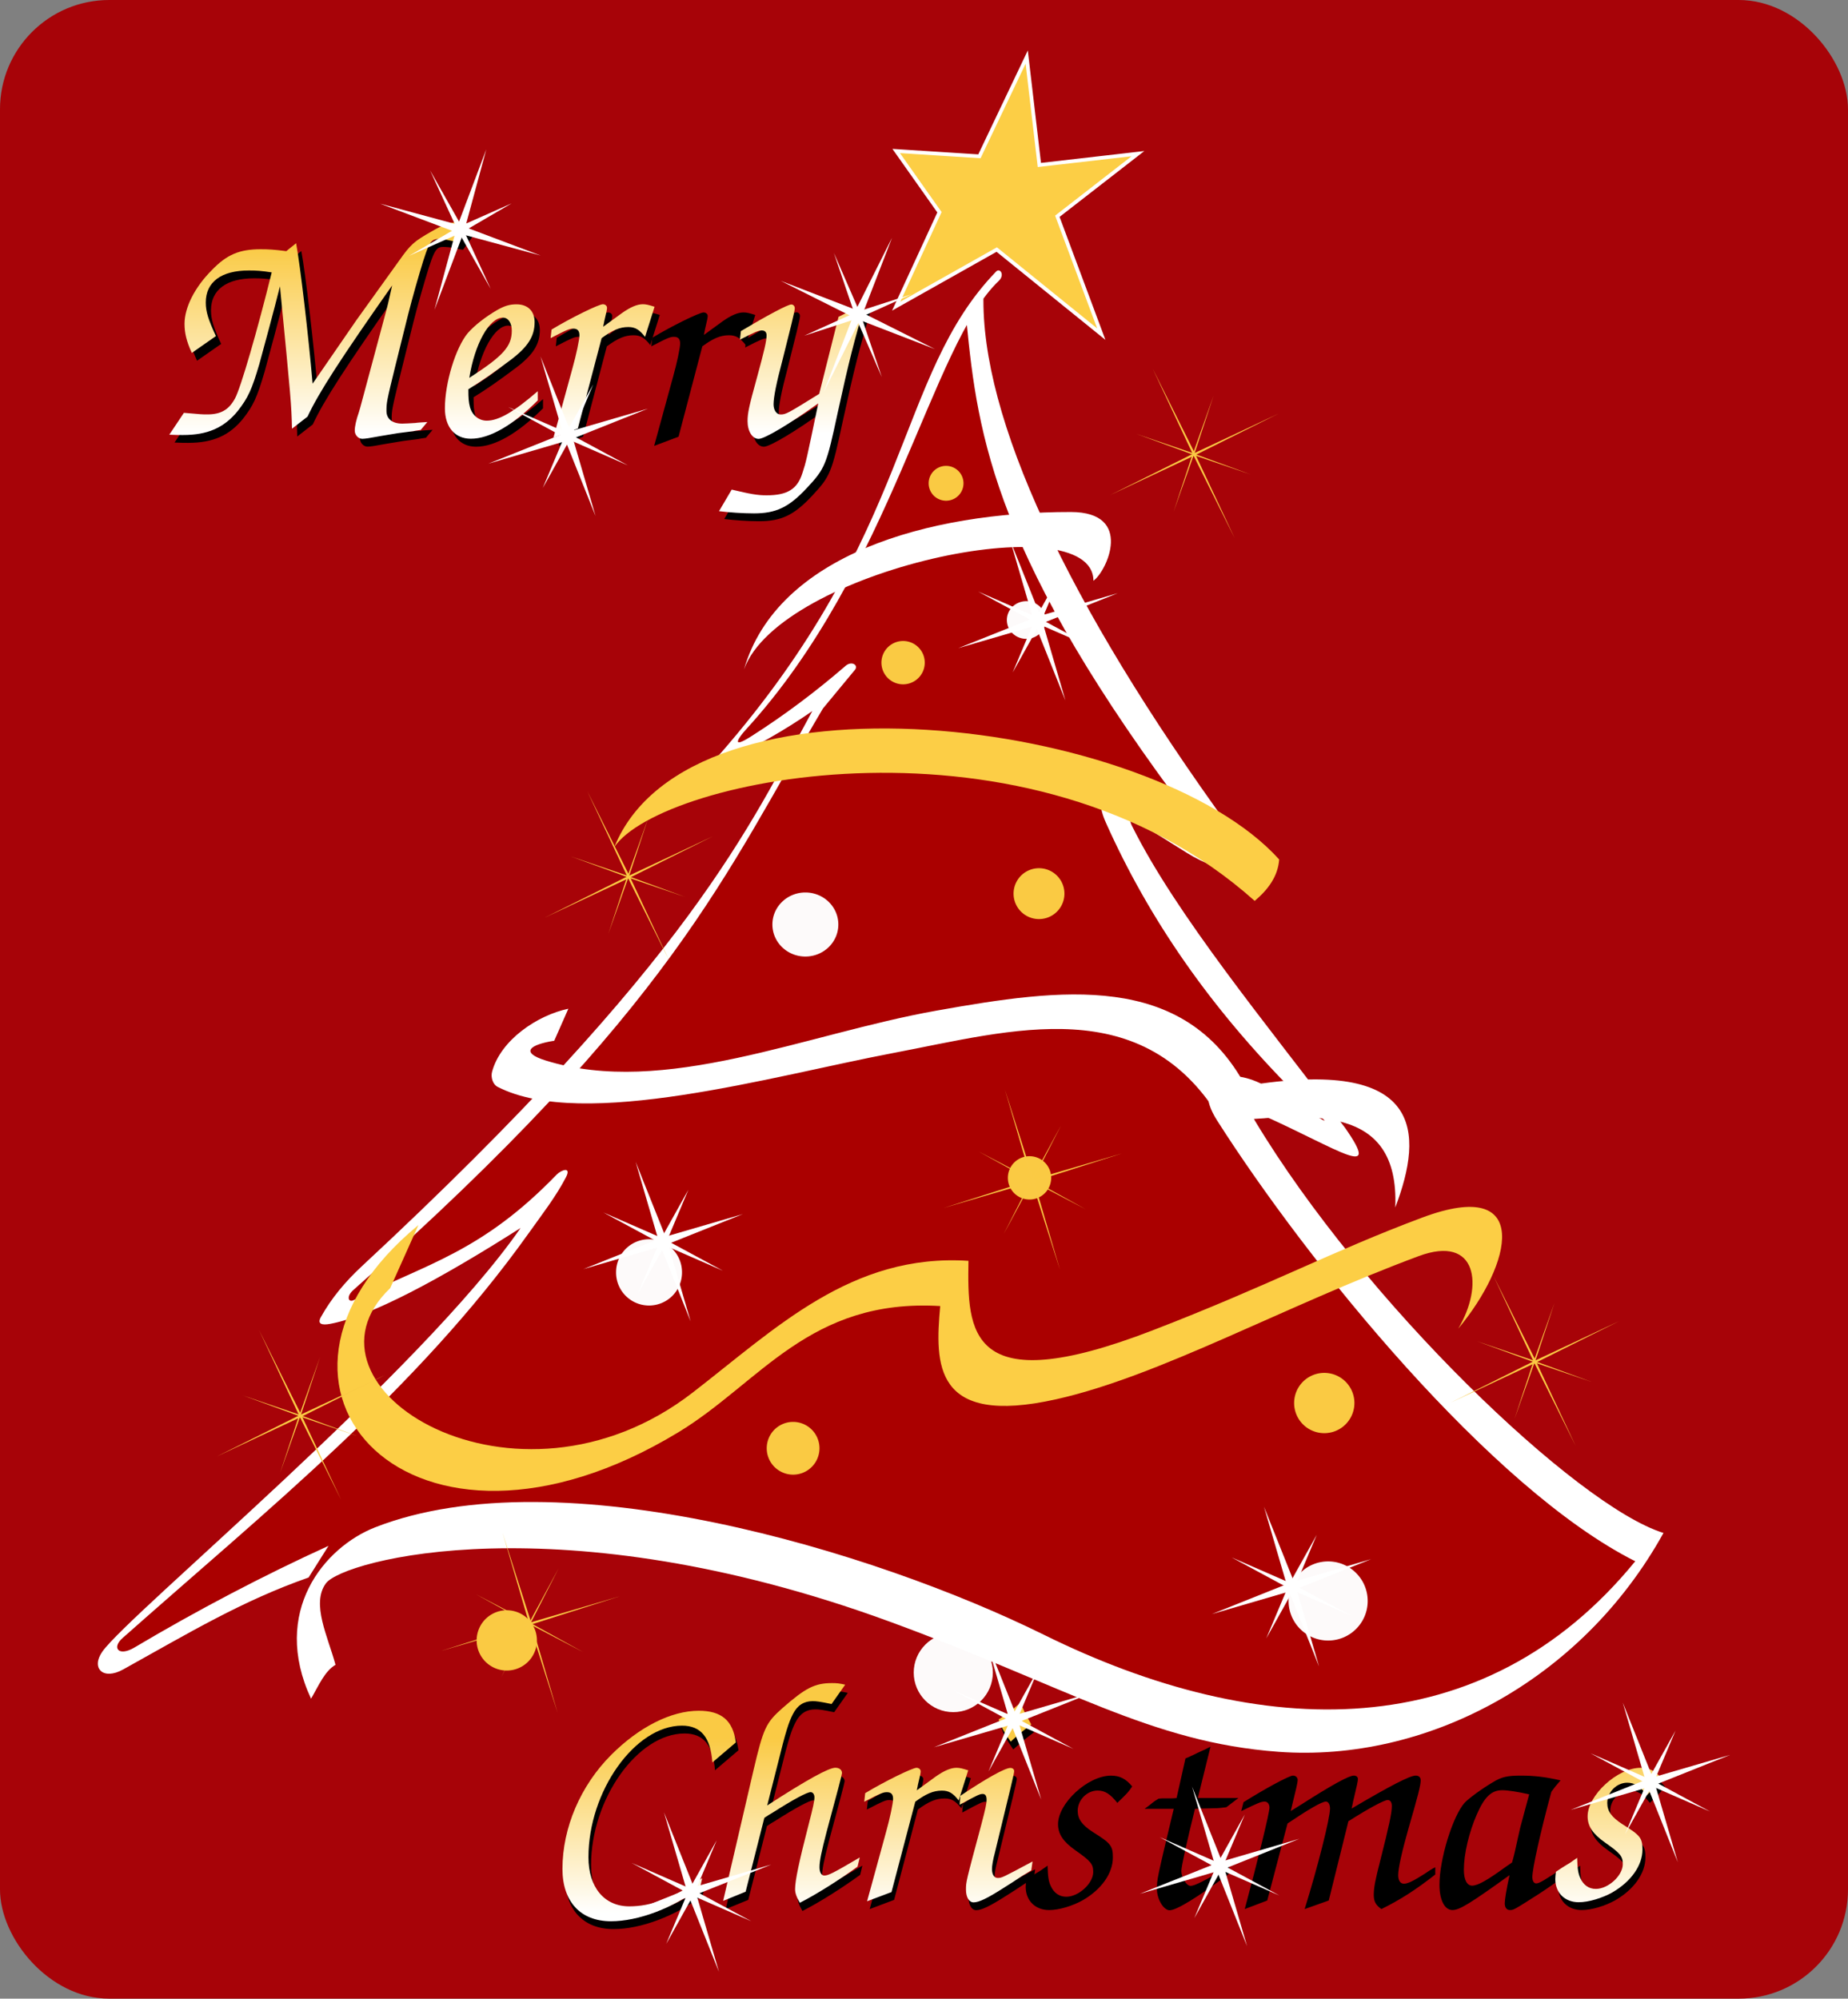 <svg xmlns="http://www.w3.org/2000/svg" xmlns:xlink="http://www.w3.org/1999/xlink" viewBox="0 0 495.52 535.86"><rect x="0" y="0" width="495.52" height="535.86" fill="#808080" stroke="none"/><defs><linearGradient id="a"><stop offset="0" stop-color="#fff"/><stop offset="1" stop-color="#faca44"/></linearGradient><linearGradient id="b" y2="949.83" xlink:href="#a" gradientUnits="userSpaceOnUse" x2="1433.1" y1="1000.1" x1="1433.1"/><linearGradient id="c" y2="1349.9" xlink:href="#a" gradientUnits="userSpaceOnUse" x2="1593" y1="1396.7" x1="1593"/></defs><g transform="translate(-1297.9 -883.85)"><rect ry="29.294" height="535.86" width="495.52" y="883.85" x="1297.9" opacity=".98" fill="#a70006"/><path d="M1558.6 967.12c5.813 21.414 12.266 54.305 28.495 85.205 17.553 33.422 43.486 63.582 7.806 48.524l60.552 87.049-26.716-8.105c27.803 45.46 66.4 84.849 109.55 121.68-34.949 45.802-93.548 64.24-221.3 2.656l-121.63-8.698c-14.915 11.315-28.568 15.062-42.848 22.566-77.05 44.296 42.32-51.323 62.652-76.034 27.534-31.424 34.224-43.556-.746-17.131-44.648 22.105-20.136 1.705-3.137-14.078 61.328-54.344 83.17-96.912 107.69-140.28l-25.114 13.822c22.479-24.122 31.458-48.245 43.979-72.367z" opacity=".98" fill="#aa0001"/><g fill="#faca44" color="#000"><path d="M1617.755 1005.655l.543-.263-11.315-22.7z" style="block-progression:tb;text-indent:0;text-transform:none"/><path style="block-progression:tb;text-indent:0;text-transform:none" d="M1618.22 1005.23l-.544.262 11.315 22.7z"/><path d="M1618.509 1005.827l-.263-.543-22.7 11.315z" style="block-progression:tb;text-indent:0;text-transform:none"/><path style="block-progression:tb;text-indent:0;text-transform:none" d="M1617.965 1006.09l-.263-.543 22.963-10.772z"/><path style="block-progression:tb;text-indent:0;text-transform:none" d="M1617.785 1005.44l.37.13 5.17-15.682z"/><path d="M1618.135 1005.471l-.37-.13-5.17 15.682z" style="block-progression:tb;text-indent:0;text-transform:none"/><path style="block-progression:tb;text-indent:0;text-transform:none" d="M1618.05 1005.848l.127-.372-15.632-5.311z"/><path d="M1617.672 1005.762l.128-.372 15.504 5.683z" style="block-progression:tb;text-indent:0;text-transform:none"/></g><path d="M1564.12 1332.29c0 5.858-4.75 10.607-10.608 10.607-5.857 0-10.606-4.748-10.606-10.606s4.748-10.607 10.606-10.607 10.607 4.748 10.607 10.607z" opacity=".98" fill="#fff"/><path d="M1381.3 1339.3c1.996-3.415 3.68-7.455 6.566-9.091-2.024-7.523-6.574-16.388-2.581-21.841 4.569-6.24 62.82-22.08 151.07 10.224 47.7 17.459 69.992 32.42 104.39 34.937 39.245 2.87 81.077-18.73 103.2-58.676-23.302-7.24-80.44-62.047-109.6-110.61-1.294-2.155 1.203-1.814 2.146-1.39 20.821 9.374 31.987 17.593 22.097 3.41-21.262-28.056-45.22-57.065-57.074-80.812-.512-1.026-1.49-3.015 2.526-.505l12.122 7.576c9.197 5.748 22.558 8.52 11.617-6.566-43.91-60.545-66.948-110.25-66.165-143.06l-4.546 7.197c3.01 30.793 7.48 63.353 60.58 133.58 3.092 4.088 1.403 4.492-3.507 1.783l-14.647-8.081c-3.516-1.94-8.984-1.726-5.05 7.071 11.567 25.87 27.974 49.537 50.508 72.226 8.433 8.492 13.525 10.915-1.516 2.02l-5.871-3.472c-9.816-5.805-20.808-2.728-13.321 9.028 24.287 38.136 73.42 98.721 112.13 118.19-40.728 49.916-100.45 48.425-158.59 19.698-45.22-22.34-129.86-48.118-179.3-28.789-13.615 5.323-28.043 22.618-17.173 45.962zM1565 956.65c-27.208 28.144-21.915 69.762-74.286 129.64-1.688 1.93 1.261 1.866 2.857 1.071 7.034-3.504 14.135-7.317 22.143-12.857-16.794 30.656-31.9 66.236-120.8 148.85-4.432 4.119-8.183 8.589-10.988 13.654-1.004 1.814.248 2.204 2.5 1.786 10.85-2.011 29.262-11.838 51.071-25.714-26.946 38.867-104.93 103.38-112.14 113.57-3.102 4.38.081 7.847 5.592 4.787 17.545-9.741 31.838-18.383 49.7-24.639l5.34-8.488c-17.503 7.971-35.232 17.279-52.06 27.269-4.249 2.521-6.09.05-3.215-2.5 38.419-34.081 78.876-66.403 108.93-108.57 3.67-5.15 7.276-9.767 10-15 1.563-3.004-1.258-1.999-2.5-.714-19.997 20.672-34.502 23.766-54.464 33.66-1.32.655-2.043-.96 0-2.767 85.97-76.03 99.599-111.51 125.89-155.89l8.571-10.357c1.022-1.235-.86-2.489-2.5-1.072-8 6.912-16.42 13.246-25.357 18.93-5.772 3.67-3.095.034-1.428-1.786 39.235-42.86 49.613-103.04 67.857-120.36 1.695-1.61.318-3.57-.715-2.5z" fill="#fff"/><path d="M1556.25 1013.43a4.672 4.672 0 11-9.344 0 4.672 4.672 0 019.344 0zM1545.863 1061.517a5.808 5.808 0 11-11.617 0 5.808 5.808 0 0111.617 0zM1583.314 1123.446a6.819 6.819 0 11-13.638 0 6.819 6.819 0 0113.638 0zM1579.763 1199.647a5.808 5.808 0 11-11.617 0 5.808 5.808 0 0111.617 0zM1517.632 1272.148a7.071 7.071 0 11-14.142 0 7.071 7.071 0 0114.142 0zM1661.07 1260.018a8.081 8.081 0 11-16.162 0 8.081 8.081 0 0116.163 0zM1441.87 1323.66a8.081 8.081 0 11-16.162 0 8.081 8.081 0 0116.163 0z" opacity=".98" fill="#fcce45"/><path d="M1480.77 1224.942a8.839 8.839 0 11-17.677 0 8.839 8.839 0 0117.678 0zM1664.63 1313.09c0 5.858-4.75 10.607-10.608 10.607-5.857 0-10.606-4.748-10.606-10.606s4.748-10.607 10.606-10.607 10.607 4.748 10.607 10.607zM1522.69 1131.72c0 4.742-3.957 8.586-8.838 8.586-4.882 0-8.84-3.844-8.84-8.586 0-4.742 3.958-8.586 8.84-8.586 4.881 0 8.839 3.844 8.839 8.586zM1578.278 1050.085c0 2.79-2.327 5.05-5.199 5.05-2.871 0-5.2-2.26-5.2-5.05s2.328-5.051 5.2-5.051c2.872 0 5.2 2.261 5.2 5.05z" opacity=".98" fill="#fff"/><path d="M1538.2 924.33l22.321 1.429 12.679-26.607 3.393 28.929 26.429-3.036-21.607 16.786 11.786 31.607-28.036-22.68-26.964 15.18 11.607-25.18z" stroke="#fff" fill="#fcce45"/><path d="M1497.4 1063.3c9.646-26.584 93.61-44.495 93.692-23.739 3.627-2.595 10.883-18.42-6.06-18.435-38.346-.033-78.743 11.549-87.632 42.174z" fill="#fff"/><path d="M1462.6 1111c12.401-18.674 111.8-39.206 171.73 14.395 3.682-3.107 6.243-6.662 6.566-11.112-34.243-38.012-157.94-53.566-178.29-3.283z" fill="#fcce46"/><path d="M1450.3 1154.3l-3.788 8.586c-6.594 1.041-9.247 3.137-2.273 5.304 31.767 9.87 69.506-7.107 104.8-13.384 33.496-5.959 66.223-10.524 82.832 20.203 47.812-7.946 47.835 12.419 40.154 32.577 1.152-28.078-22.979-25.097-46.467-22.981-20.762-35.346-56.259-24.483-88.136-18.435-32.319 6.131-83.043 20.87-106.07 9.091-1.375-.704-1.886-2.65-1.515-4.04 2.279-8.551 12.175-15.179 20.456-16.92z" fill="#fff"/><path d="M1410.1 1212.3l-7.576 16.92c-27.887 26.642 33.638 64.665 81.065 28.032 22.337-17.253 42.636-37.403 73.994-35.355-.304 18.769-.28 37.778 49.245 18.688 31.098-11.987 48.316-21.292 72.478-30.305 29.719-11.086 23.967 12.619 9.596 29.8 6.85-11.445 5.216-25.328-10.607-19.445-36.186 13.454-69.504 32.199-97.227 38.386-32.779 7.315-32.493-9.36-31.062-25.001-35.107-2.097-48.254 20.531-70.206 33.84-71.482 43.339-122.36-12.16-69.7-55.558z" fill="#fcce45"/><path d="M1344.7 1002.5c1.53.085 2.805.085 3.655.085 6.63 0 11.05-1.955 14.705-6.46 2.72-3.485 3.74-5.61 5.78-12.58.935-3.4 4.08-14.96 5.525-20.825 2.975 30.685 3.06 31.365 3.23 38.165l4.165-3.23c2.975-6.375 8.67-15.215 22.695-35.19l-.85 3.74c-.255 1.275-.935 3.825-1.955 7.565-4.93 18.36-5.95 22.27-6.12 22.695-.68 1.955-1.105 3.74-1.105 4.93s.935 2.21 2.04 2.21c.425 0 .935-.085 1.615-.17.85-.17 5.865-1.02 7.99-1.36l3.995-.51c.255-.085.935-.17 2.04-.34l1.785-2.125c-1.445.085-2.805.17-3.23.255-1.445.085-2.805.17-3.485.17-2.72 0-4.25-1.275-4.25-3.4 0-2.21.085-2.72 2.295-11.73 3.655-14.79 3.91-15.81 5.525-21.59 3.4-11.815 3.825-12.75 6.035-12.75.765 0 1.87.085 2.975.34.255.085 1.275.255 2.295.425l3.485-4.76c-1.53-.425-2.38-.51-3.4-.51-2.21 0-4.08.68-7.14 2.465-4.76 2.72-5.61 3.485-8.67 7.82l-11.475 15.98-9.605 13.94-2.125 3.06c-1.105-12.92-3.315-31.705-4.42-37.655l-2.635 2.125c-3.23-.425-4.845-.51-6.885-.51-5.695 0-9.095 1.445-13.09 5.61-4.59 4.59-7.31 10.03-7.31 14.365 0 2.465.51 4.675 1.955 7.82l6.46-4.505c-2.04-4.42-2.72-6.545-2.72-9.01 0-5.525 4.165-8.585 11.56-8.585 1.955 0 3.315.085 6.12.51-3.74 15.215-8.33 31.11-9.86 33.83-1.615 2.975-3.74 4.25-7.395 4.25-1.445 0-1.445 0-6.29-.425l-3.91 5.865M1443.5 990.87c-6.375 5.525-10.455 7.905-13.685 7.905-2.125 0-3.91-1.445-4.505-3.655-.34-1.36-.425-2.295-.425-4.76 3.825-2.38 6.375-4.165 11.39-7.905 4.59-3.485 6.375-6.29 6.375-10.115 0-2.975-1.87-4.76-4.845-4.76-1.87 0-3.23.425-5.185 1.53-3.23 1.87-6.12 4.165-7.905 6.205-3.23 3.91-6.12 13.26-6.12 20.145 0 5.015 2.635 8.16 6.97 8.16 5.015 0 11.22-3.57 17.935-10.285v-2.465m-18.36-3.57c1.445-9.095 5.355-16.15 9.01-16.15 1.445 0 2.38 1.445 2.38 3.485 0 4.25-2.295 6.8-11.39 12.665M1447.7 1003.4l6.545-2.465 6.375-24.225c2.89-2.125 4.845-2.975 7.14-2.975 1.87 0 2.975.68 4.505 2.635l2.55-8.075c-1.615-.51-2.295-.68-3.145-.68-1.53 0-3.315.765-5.61 2.38l-5.015 3.655c.085-.68.255-1.105.255-1.36.68-2.805.765-3.315.765-3.74 0-.51-.51-.935-1.105-.935-1.105 0-8.585 3.655-13.77 6.8l-.255 2.295c4.59-2.38 5.1-2.55 6.12-2.55 1.105 0 1.615.595 1.615 1.785s-.85 5.185-1.87 8.84l-5.1 18.615"/><path d="M1473.3 1003.4l6.545-2.465 6.375-24.225c2.89-2.125 4.845-2.975 7.14-2.975 1.87 0 2.975.68 4.505 2.635l2.55-8.075c-1.615-.51-2.295-.68-3.145-.68-1.53 0-3.315.765-5.61 2.38l-5.015 3.655c.085-.68.255-1.105.255-1.36.68-2.805.765-3.315.765-3.74 0-.51-.51-.935-1.105-.935-1.105 0-8.585 3.655-13.77 6.8l-.255 2.295c4.59-2.38 5.1-2.55 6.12-2.55 1.105 0 1.615.595 1.615 1.785s-.85 5.185-1.87 8.84l-5.1 18.615"/><path d="M1492.1 1023c2.635.34 6.375.595 9.35.595 5.95 0 9.35-1.615 14.195-6.8 4.93-5.27 5.27-6.205 8.245-20.06 2.975-13.685 4.59-20.06 7.48-29.495-1.105.595-2.04 1.105-2.38 1.275l-2.975 1.445c-.425.255-1.105.51-1.87.935l-5.185 20.655c-8.5 5.27-8.925 5.525-10.37 5.525-1.105 0-1.87-1.19-1.87-2.72 0-1.87.765-5.78 2.38-11.815 2.125-8.415 3.315-13.175 3.315-13.94 0-.595-.425-1.02-.935-1.02-.935 0-6.375 2.89-13.515 7.14l-.255 2.295c3.995-2.04 4.93-2.465 5.865-2.465.85 0 1.275.51 1.275 1.275 0 1.53-.595 4.08-2.635 11.56-2.04 7.395-2.465 9.265-2.465 11.475 0 2.72 1.275 4.76 2.975 4.76 1.615 0 8.415-4.08 15.98-9.52-3.23 15.555-3.23 15.555-4.25 18.7-1.36 4.335-4.08 5.95-9.605 5.95-2.465 0-4.335-.34-9.35-1.53l-3.4 5.78"/><g fill="url(#b)"><path d="M1343.3 1000.4c1.53.085 2.805.085 3.655.085 6.63 0 11.05-1.955 14.705-6.46 2.72-3.485 3.74-5.61 5.78-12.58.935-3.4 4.08-14.96 5.525-20.825 2.975 30.685 3.06 31.365 3.23 38.165l4.165-3.23c2.975-6.375 8.67-15.215 22.695-35.19l-.85 3.74c-.255 1.275-.935 3.825-1.955 7.565-4.93 18.36-5.95 22.27-6.12 22.695-.68 1.955-1.105 3.74-1.105 4.93s.935 2.21 2.04 2.21c.425 0 .935-.085 1.615-.17.85-.17 5.865-1.02 7.99-1.36l3.995-.51c.255-.085.935-.17 2.04-.34l1.785-2.125c-1.445.085-2.805.17-3.23.255-1.445.085-2.805.17-3.485.17-2.72 0-4.25-1.275-4.25-3.4 0-2.21.085-2.72 2.295-11.73 3.655-14.79 3.91-15.81 5.525-21.59 3.4-11.815 3.825-12.75 6.035-12.75.765 0 1.87.085 2.975.34.255.085 1.275.255 2.295.425l3.485-4.76c-1.53-.425-2.38-.51-3.4-.51-2.21 0-4.08.68-7.14 2.465-4.76 2.72-5.61 3.485-8.67 7.82l-11.475 15.98-9.605 13.94-2.125 3.06c-1.105-12.92-3.315-31.705-4.42-37.655l-2.635 2.125c-3.23-.425-4.845-.51-6.885-.51-5.695 0-9.095 1.445-13.09 5.61-4.59 4.59-7.31 10.03-7.31 14.365 0 2.465.51 4.675 1.955 7.82l6.46-4.505c-2.04-4.42-2.72-6.545-2.72-9.01 0-5.525 4.165-8.585 11.56-8.585 1.955 0 3.315.085 6.12.51-3.74 15.215-8.33 31.11-9.86 33.83-1.615 2.975-3.74 4.25-7.395 4.25-1.445 0-1.445 0-6.29-.425l-3.91 5.865M1442.1 988.73c-6.375 5.525-10.455 7.905-13.685 7.905-2.125 0-3.91-1.445-4.505-3.655-.34-1.36-.425-2.295-.425-4.76 3.825-2.38 6.375-4.165 11.39-7.905 4.59-3.485 6.375-6.29 6.375-10.115 0-2.975-1.87-4.76-4.845-4.76-1.87 0-3.23.425-5.185 1.53-3.23 1.87-6.12 4.165-7.905 6.205-3.23 3.91-6.12 13.26-6.12 20.145 0 5.015 2.635 8.16 6.97 8.16 5.015 0 11.22-3.57 17.935-10.285v-2.465m-18.36-3.57c1.445-9.095 5.355-16.15 9.01-16.15 1.445 0 2.38 1.445 2.38 3.485 0 4.25-2.295 6.8-11.39 12.665M1446.3 1001.2l6.545-2.465 6.375-24.225c2.89-2.125 4.845-2.975 7.14-2.975 1.87 0 2.975.68 4.505 2.635l2.55-8.075c-1.615-.51-2.295-.68-3.145-.68-1.53 0-3.315.765-5.61 2.38l-5.015 3.655c.085-.68.255-1.105.255-1.36.68-2.805.765-3.315.765-3.74 0-.51-.51-.935-1.105-.935-1.105 0-8.585 3.655-13.77 6.8l-.255 2.295c4.59-2.38 5.1-2.55 6.12-2.55 1.105 0 1.615.595 1.615 1.785s-.85 5.185-1.87 8.84l-5.1 18.615"/><path d="M1471.9 1001.2l6.545-2.465 6.375-24.225c2.89-2.125 4.845-2.975 7.14-2.975 1.87 0 2.975.68 4.505 2.635l2.55-8.075c-1.615-.51-2.295-.68-3.145-.68-1.53 0-3.315.765-5.61 2.38l-5.015 3.655c.085-.68.255-1.105.255-1.36.68-2.805.765-3.315.765-3.74 0-.51-.51-.935-1.105-.935-1.105 0-8.585 3.655-13.77 6.8l-.255 2.295c4.59-2.38 5.1-2.55 6.12-2.55 1.105 0 1.615.595 1.615 1.785s-.85 5.185-1.87 8.84l-5.1 18.615"/><path d="M1490.7 1020.9c2.635.34 6.375.595 9.35.595 5.95 0 9.35-1.615 14.195-6.8 4.93-5.27 5.27-6.205 8.245-20.06 2.975-13.685 4.59-20.06 7.48-29.495-1.105.595-2.04 1.105-2.38 1.275l-2.975 1.445c-.425.255-1.105.51-1.87.935l-5.185 20.655c-8.5 5.27-8.925 5.525-10.37 5.525-1.105 0-1.87-1.19-1.87-2.72 0-1.87.765-5.78 2.38-11.815 2.125-8.415 3.315-13.175 3.315-13.94 0-.595-.425-1.02-.935-1.02-.935 0-6.375 2.89-13.515 7.14l-.255 2.295c3.995-2.04 4.93-2.465 5.865-2.465.85 0 1.275.51 1.275 1.275 0 1.53-.595 4.08-2.635 11.56-2.04 7.395-2.465 9.265-2.465 11.475 0 2.72 1.275 4.76 2.975 4.76 1.615 0 8.415-4.08 15.98-9.52-3.23 15.555-3.23 15.555-4.25 18.7-1.36 4.335-4.08 5.95-9.605 5.95-2.465 0-4.335-.34-9.35-1.53l-3.4 5.78"/></g><path d="M1486.9 1389.5c-7.82 5.355-13.6 7.565-19.55 7.565-6.715 0-10.965-5.1-10.965-13.175 0-17.68 12.495-35.275 25.075-35.275 5.1 0 7.65 3.145 8.16 9.86l6.29-5.355c-.765-5.865-3.825-8.5-9.945-8.5-7.395 0-15.98 4.335-23.46 11.815-8.245 8.245-13.09 19.55-13.09 30.6 0 8.755 4.845 14.025 13.005 14.025 7.31 0 16.575-3.485 23.885-9.01l.595-2.55M1492.5 1395.7l6.035-2.465 5.015-19.805c.85-.595 1.87-1.19 2.04-1.275 5.865-3.74 9.435-5.61 10.37-5.61.595 0 1.02.595 1.02 1.36 0 1.02-.34 2.635-1.53 7.225-2.635 10.2-3.655 15.13-3.655 17.425 0 1.02.34 2.04 1.275 3.655 4.675-2.38 10.795-6.29 15.47-9.69l.595-2.465c-7.225 4.25-8.415 4.845-9.52 4.845-.765 0-1.275-.85-1.275-2.21 0-1.7.51-4.165 1.955-9.69 2.72-10.03 4.08-15.215 4.08-15.555 0-.85-.68-1.445-1.785-1.445-1.785 0-7.65 3.23-18.275 10.115l2.89-11.39c2.04-8.33 2.89-10.965 3.995-13.09 1.19-2.38 2.975-3.485 5.27-3.485 1.105 0 1.785.085 5.1.765l3.655-5.185c-1.53-.34-2.21-.425-3.485-.425-4.675 0-7.14 1.275-13.345 6.715-4.42 3.91-5.1 5.355-7.735 16.575l-8.16 35.105M1531.1 1395.7l6.545-2.465 6.375-24.225c2.89-2.125 4.845-2.975 7.14-2.975 1.87 0 2.975.68 4.505 2.635l2.55-8.075c-1.615-.51-2.295-.68-3.145-.68-1.53 0-3.315.765-5.61 2.38l-5.015 3.655c.085-.68.255-1.105.255-1.36.68-2.805.765-3.315.765-3.74 0-.51-.51-.935-1.105-.935-1.105 0-8.585 3.655-13.77 6.8l-.255 2.295c4.59-2.38 5.1-2.55 6.12-2.55 1.105 0 1.615.595 1.615 1.785s-.85 5.185-1.87 8.84l-5.1 18.615M1569.6 1352.9c2.465-2.21 2.635-2.38 5.525-4.59-.51-1.02-.935-1.7-1.105-1.955-.51-1.02-.595-1.105-1.275-2.72-.17-.34-.34-.68-.51-1.105-.425.34-.935.68-1.19.935-.34.34-1.02.85-1.87 1.53-.425.34-1.02.765-1.785 1.275-.34.255-.68.51-1.02.68.595 1.87 1.36 3.23 3.23 5.95m5.865 32.13c-8.075 4.335-8.245 4.42-9.35 4.42-.935 0-1.53-.935-1.53-2.38 0-.85.255-2.465.765-4.335 4.335-17.85 5.185-21.25 5.185-21.93 0-.51-.425-.85-1.02-.85-1.445 0-6.46 2.805-13.43 7.48l-.17 2.38c5.015-2.72 5.44-2.89 6.205-2.89.68 0 1.02.51 1.02 1.53 0 1.105-.255 2.295-1.53 7.14-3.995 14.875-3.995 14.875-3.995 17 0 2.04.85 3.4 2.04 3.4 1.445 0 3.74-1.105 8.245-3.995 1.615-1.02 3.23-2.04 4.845-3.145.765-.425 1.53-.935 2.38-1.445l.34-2.38"/><path d="M1573.1 1387.8c-.085.765-.17 1.445-.17 1.955 0 3.655 2.55 6.205 6.29 6.205 2.635 0 6.29-1.105 9.01-2.635 5.015-2.89 8.075-7.225 8.075-11.475 0-3.145-.595-3.825-5.355-6.8-2.89-1.87-4.08-3.485-4.08-5.695 0-2.89 2.465-5.44 5.355-5.44 1.955 0 3.4.935 5.27 3.315 2.89-2.805 2.89-2.805 3.995-4.42-1.7-2.04-3.315-2.89-5.695-2.89-6.205 0-14.195 7.395-14.195 13.005 0 2.635 1.36 4.675 4.59 6.97 4.25 2.975 4.845 3.74 4.845 5.865 0 3.06-3.91 6.63-7.225 6.63-1.87 0-3.315-1.02-4.165-2.89-.595-1.275-.765-2.55-.85-5.44-.935.68-1.615 1.105-1.955 1.36-.68.425-1.445.85-2.21 1.36l-1.53 1.02M1627.5 1384.2c-6.46 3.825-9.18 5.27-10.37 5.27-1.105 0-2.465-2.21-2.465-3.995 0-1.19 1.445-7.735 3.655-16.66 1.19-.085 2.04-.085 2.465-.085l3.4-.085c.34 0 1.19-.085 2.55-.255l3.23-2.465h-10.88l3.4-13.77c-1.615.85-2.295 1.105-3.57 1.7-.595.34-1.275.595-1.955.935-.34.17-.765.34-1.19.51l-2.38 10.625c-.765.085-1.275.085-1.53.085h-2.04c-.17 0-.595 0-1.275.085-.935.595-1.02.595-2.465 1.785-.255.17-.68.51-1.275.935h7.82c-4.505 18.87-4.505 18.87-4.505 21.505 0 2.72 1.785 5.695 3.4 5.695 1.87 0 7.65-3.57 15.81-9.69l.17-2.125M1637.7 1393.4l5.44-20.655c5.695-3.825 9.18-5.865 10.285-5.865.68 0 1.105.765 1.105 1.87 0 2.55-3.23 15.47-6.8 26.945l6.46-2.295 5.27-21.25c4.93-3.145 9.52-5.695 10.54-5.695.68 0 1.105.595 1.105 1.615 0 1.87-.765 5.355-3.06 14.45-1.36 5.27-1.785 7.395-1.785 9.35 0 1.785.51 2.72 2.04 3.825 5.015-2.465 9.265-5.185 14.45-9.265v-1.955c-.85.425-1.785 1.02-2.89 1.785-3.06 1.955-4.505 2.635-5.525 2.635-.935 0-1.53-.85-1.53-2.295 0-1.87 1.105-6.715 2.805-12.665 2.55-8.755 3.23-11.475 3.23-12.75 0-.85-.51-1.275-1.36-1.275-1.53 0-6.8 2.72-17.17 8.84.255-.935.34-1.615.425-1.955 1.02-4.25 1.275-5.44 1.275-5.95 0-.595-.425-.935-1.105-.935-1.275 0-5.695 2.38-14.195 7.82l-2.72 1.7c1.53-6.205 1.87-7.735 1.87-8.33 0-.68-.51-1.19-1.275-1.19-1.02 0-7.735 3.655-13.26 7.14l-.595 2.38c4.675-2.295 5.355-2.55 6.29-2.55.765 0 1.275.68 1.275 1.615 0 1.36-3.06 13.94-6.63 27.2l6.035-2.295M1718.3 1383.8c-6.375 4.25-7.65 5.015-8.5 5.015-.595 0-1.02-.68-1.02-1.7 0-2.21 2.04-11.56 5.1-22.865.935-1.275 1.105-1.53 2.465-3.06-4.08-.935-7.055-1.275-10.71-1.275-3.485 0-5.1.34-7.31 1.7-3.06 1.785-6.63 4.42-7.735 5.61-3.145 3.57-6.715 15.045-6.715 21.93 0 4.08 1.36 6.8 3.485 6.8 1.87 0 4.675-1.7 15.3-9.35-.85 3.91-1.275 6.545-1.275 7.565 0 1.105.51 1.785 1.36 1.785 1.02 0 1.02 0 7.82-4.335 2.465-1.615 4.42-2.975 7.65-5.355l.085-2.465m-16.575.51c-5.015 3.655-7.565 5.1-9.095 5.1-1.36 0-2.21-1.53-2.21-4.25 0-4.25 1.36-10.03 3.485-14.875 2.04-4.675 3.91-6.46 6.8-6.46 1.53 0 4.165.425 7.225 1.105-1.7 6.46-2.295 8.415-2.38 8.84-.51 2.125-.935 4.25-1.445 6.46-.085.425-.34 1.445-.765 2.975l-1.615 1.105"/><path d="M1715.9 1387.8c-.085.765-.17 1.445-.17 1.955 0 3.655 2.55 6.205 6.29 6.205 2.635 0 6.29-1.105 9.01-2.635 5.015-2.89 8.075-7.225 8.075-11.475 0-3.145-.595-3.825-5.355-6.8-2.89-1.87-4.08-3.485-4.08-5.695 0-2.89 2.465-5.44 5.355-5.44 1.955 0 3.4.935 5.27 3.315 2.89-2.805 2.89-2.805 3.995-4.42-1.7-2.04-3.315-2.89-5.695-2.89-6.205 0-14.195 7.395-14.195 13.005 0 2.635 1.36 4.675 4.59 6.97 4.25 2.975 4.845 3.74 4.845 5.865 0 3.06-3.91 6.63-7.225 6.63-1.87 0-3.315-1.02-4.165-2.89-.595-1.275-.765-2.55-.85-5.44-.935.68-1.615 1.105-1.955 1.36-.68.425-1.445.85-2.21 1.36l-1.53 1.02"/><g fill="url(#c)"><path d="M1486.2 1387.4c-7.82 5.355-13.6 7.565-19.55 7.565-6.715 0-10.965-5.1-10.965-13.175 0-17.68 12.495-35.275 25.075-35.275 5.1 0 7.65 3.145 8.16 9.86l6.29-5.355c-.765-5.865-3.825-8.5-9.945-8.5-7.395 0-15.98 4.335-23.46 11.815-8.245 8.245-13.09 19.55-13.09 30.6 0 8.755 4.845 14.025 13.005 14.025 7.31 0 16.575-3.485 23.885-9.01l.595-2.55M1491.8 1393.5l6.035-2.465 5.015-19.805c.85-.595 1.87-1.19 2.04-1.275 5.865-3.74 9.435-5.61 10.37-5.61.595 0 1.02.595 1.02 1.36 0 1.02-.34 2.635-1.53 7.225-2.635 10.2-3.655 15.13-3.655 17.425 0 1.02.34 2.04 1.275 3.655 4.675-2.38 10.795-6.29 15.47-9.69l.595-2.465c-7.225 4.25-8.415 4.845-9.52 4.845-.765 0-1.275-.85-1.275-2.21 0-1.7.51-4.165 1.955-9.69 2.72-10.03 4.08-15.215 4.08-15.555 0-.85-.68-1.445-1.785-1.445-1.785 0-7.65 3.23-18.275 10.115l2.89-11.39c2.04-8.33 2.89-10.965 3.995-13.09 1.19-2.38 2.975-3.485 5.27-3.485 1.105 0 1.785.085 5.1.765l3.655-5.185c-1.53-.34-2.21-.425-3.485-.425-4.675 0-7.14 1.275-13.345 6.715-4.42 3.91-5.1 5.355-7.735 16.575l-8.16 35.105M1530.4 1393.6l6.545-2.465 6.375-24.225c2.89-2.125 4.845-2.975 7.14-2.975 1.87 0 2.975.68 4.505 2.635l2.55-8.075c-1.615-.51-2.295-.68-3.145-.68-1.53 0-3.315.765-5.61 2.38l-5.015 3.655c.085-.68.255-1.105.255-1.36.68-2.805.765-3.315.765-3.74 0-.51-.51-.935-1.105-.935-1.105 0-8.585 3.655-13.77 6.8l-.255 2.295c4.59-2.38 5.1-2.55 6.12-2.55 1.105 0 1.615.595 1.615 1.785s-.85 5.185-1.87 8.84l-5.1 18.615M1568.9 1350.8c2.465-2.21 2.635-2.38 5.525-4.59-.51-1.02-.935-1.7-1.105-1.955-.51-1.02-.595-1.105-1.275-2.72-.17-.34-.34-.68-.51-1.105-.425.34-.935.68-1.19.935-.34.34-1.02.85-1.87 1.53-.425.34-1.02.765-1.785 1.275-.34.255-.68.51-1.02.68.595 1.87 1.36 3.23 3.23 5.95m5.865 32.13c-8.075 4.335-8.245 4.42-9.35 4.42-.935 0-1.53-.935-1.53-2.38 0-.85.255-2.465.765-4.335 4.335-17.85 5.185-21.25 5.185-21.93 0-.51-.425-.85-1.02-.85-1.445 0-6.46 2.805-13.43 7.48l-.17 2.38c5.015-2.72 5.44-2.89 6.205-2.89.68 0 1.02.51 1.02 1.53 0 1.105-.255 2.295-1.53 7.14-3.995 14.875-3.995 14.875-3.995 17 0 2.04.85 3.4 2.04 3.4 1.445 0 3.74-1.105 8.245-3.995 1.615-1.02 3.23-2.04 4.845-3.145.765-.425 1.53-.935 2.38-1.445l.34-2.38"/><path d="M1572.4 1385.7c-.085.765-.17 1.445-.17 1.955 0 3.655 2.55 6.205 6.29 6.205 2.635 0 6.29-1.105 9.01-2.635 5.015-2.89 8.075-7.225 8.075-11.475 0-3.145-.595-3.825-5.355-6.8-2.89-1.87-4.08-3.485-4.08-5.695 0-2.89 2.465-5.44 5.355-5.44 1.955 0 3.4.935 5.27 3.315 2.89-2.805 2.89-2.805 3.995-4.42-1.7-2.04-3.315-2.89-5.695-2.89-6.205 0-14.195 7.395-14.195 13.005 0 2.635 1.36 4.675 4.59 6.97 4.25 2.975 4.845 3.74 4.845 5.865 0 3.06-3.91 6.63-7.225 6.63-1.87 0-3.315-1.02-4.165-2.89-.595-1.275-.765-2.55-.85-5.44-.935.68-1.615 1.105-1.955 1.36-.68.425-1.445.85-2.21 1.36l-1.53 1.02M1626.8 1382c-6.46 3.825-9.18 5.27-10.37 5.27-1.105 0-2.465-2.21-2.465-3.995 0-1.19 1.445-7.735 3.655-16.66 1.19-.085 2.04-.085 2.465-.085l3.4-.085c.34 0 1.19-.085 2.55-.255l3.23-2.465h-10.88l3.4-13.77c-1.615.85-2.295 1.105-3.57 1.7-.595.34-1.275.595-1.955.935-.34.17-.765.34-1.19.51l-2.38 10.625c-.765.085-1.275.085-1.53.085h-2.04c-.17 0-.595 0-1.275.085-.935.595-1.02.595-2.465 1.785-.255.17-.68.51-1.275.935h7.82c-4.505 18.87-4.505 18.87-4.505 21.505 0 2.72 1.785 5.695 3.4 5.695 1.87 0 7.65-3.57 15.81-9.69l.17-2.125M1637 1391.3l5.44-20.655c5.695-3.825 9.18-5.865 10.285-5.865.68 0 1.105.765 1.105 1.87 0 2.55-3.23 15.47-6.8 26.945l6.46-2.295 5.27-21.25c4.93-3.145 9.52-5.695 10.54-5.695.68 0 1.105.595 1.105 1.615 0 1.87-.765 5.355-3.06 14.45-1.36 5.27-1.785 7.395-1.785 9.35 0 1.785.51 2.72 2.04 3.825 5.015-2.465 9.265-5.185 14.45-9.265v-1.955c-.85.425-1.785 1.02-2.89 1.785-3.06 1.955-4.505 2.635-5.525 2.635-.935 0-1.53-.85-1.53-2.295 0-1.87 1.105-6.715 2.805-12.665 2.55-8.755 3.23-11.475 3.23-12.75 0-.85-.51-1.275-1.36-1.275-1.53 0-6.8 2.72-17.17 8.84.255-.935.34-1.615.425-1.955 1.02-4.25 1.275-5.44 1.275-5.95 0-.595-.425-.935-1.105-.935-1.275 0-5.695 2.38-14.195 7.82l-2.72 1.7c1.53-6.205 1.87-7.735 1.87-8.33 0-.68-.51-1.19-1.275-1.19-1.02 0-7.735 3.655-13.26 7.14l-.595 2.38c4.675-2.295 5.355-2.55 6.29-2.55.765 0 1.275.68 1.275 1.615 0 1.36-3.06 13.94-6.63 27.2l6.035-2.295M1717.6 1381.7c-6.375 4.25-7.65 5.015-8.5 5.015-.595 0-1.02-.68-1.02-1.7 0-2.21 2.04-11.56 5.1-22.865.935-1.275 1.105-1.53 2.465-3.06-4.08-.935-7.055-1.275-10.71-1.275-3.485 0-5.1.34-7.31 1.7-3.06 1.785-6.63 4.42-7.735 5.61-3.145 3.57-6.715 15.045-6.715 21.93 0 4.08 1.36 6.8 3.485 6.8 1.87 0 4.675-1.7 15.3-9.35-.85 3.91-1.275 6.545-1.275 7.565 0 1.105.51 1.785 1.36 1.785 1.02 0 1.02 0 7.82-4.335 2.465-1.615 4.42-2.975 7.65-5.355l.085-2.465m-16.575.51c-5.015 3.655-7.565 5.1-9.095 5.1-1.36 0-2.21-1.53-2.21-4.25 0-4.25 1.36-10.03 3.485-14.875 2.04-4.675 3.91-6.46 6.8-6.46 1.53 0 4.165.425 7.225 1.105-1.7 6.46-2.295 8.415-2.38 8.84-.51 2.125-.935 4.25-1.445 6.46-.085.425-.34 1.445-.765 2.975l-1.615 1.105"/><path d="M1715.1 1385.7c-.085.765-.17 1.445-.17 1.955 0 3.655 2.55 6.205 6.29 6.205 2.635 0 6.29-1.105 9.01-2.635 5.015-2.89 8.075-7.225 8.075-11.475 0-3.145-.595-3.825-5.355-6.8-2.89-1.87-4.08-3.485-4.08-5.695 0-2.89 2.465-5.44 5.355-5.44 1.955 0 3.4.935 5.27 3.315 2.89-2.805 2.89-2.805 3.995-4.42-1.7-2.04-3.315-2.89-5.695-2.89-6.205 0-14.195 7.395-14.195 13.005 0 2.635 1.36 4.675 4.59 6.97 4.25 2.975 4.845 3.74 4.845 5.865 0 3.06-3.91 6.63-7.225 6.63-1.87 0-3.315-1.02-4.165-2.89-.595-1.275-.765-2.55-.85-5.44-.935.68-1.615 1.105-1.955 1.36-.68.425-1.445.85-2.21 1.36l-1.53 1.02"/></g><g fill="#faca44" color="#000"><path d="M1574.475 1200.329l.577-.177-7.704-24.165z" style="block-progression:tb;text-indent:0;text-transform:none"/><path style="block-progression:tb;text-indent:0;text-transform:none" d="M1575 1199.979l-.578.176 7.704 24.166z"/><path d="M1575.193 1200.614l-.176-.577-24.165 7.704z" style="block-progression:tb;text-indent:0;text-transform:none"/><path style="block-progression:tb;text-indent:0;text-transform:none" d="M1574.616 1200.79l-.177-.577 24.342-7.127z"/><path style="block-progression:tb;text-indent:0;text-transform:none" d="M1574.537 1200.12l.346.186 7.511-14.705z"/><path d="M1574.879 1200.205l-.346-.186-7.511 14.705z" style="block-progression:tb;text-indent:0;text-transform:none"/><path style="block-progression:tb;text-indent:0;text-transform:none" d="M1574.736 1200.564l.183-.347-14.633-7.644z"/><path d="M1574.377 1200.422l.183-.348 14.45 7.99z" style="block-progression:tb;text-indent:0;text-transform:none"/></g><g fill="#fff" color="#000"><path d="M1420.304 945.077l2.078.672 5.917-21.87z" style="block-progression:tb;text-indent:0;text-transform:none"/><path d="M1422.382 945.749l-2.078-.672-5.917 21.87z" style="block-progression:tb;text-indent:0;text-transform:none"/><g><path style="block-progression:tb;text-indent:0;text-transform:none" d="M1421.016 946.45l.672-2.079-21.869-5.917z"/><path style="block-progression:tb;text-indent:0;text-transform:none" d="M1421.688 944.371l-.672 2.079 21.87 5.917z"/></g><g><path style="block-progression:tb;text-indent:0;text-transform:none" d="M1420.947 944.643l.785 1.533 13.36-7.803z"/><path style="block-progression:tb;text-indent:0;text-transform:none" d="M1421.732 946.176l-.785-1.533-13.36 7.803z"/><g><path d="M1420.682 945.753l1.328-.679-8.791-15.544z" style="block-progression:tb;text-indent:0;text-transform:none"/><path d="M1422.01 945.074l-1.328.68 8.791 15.544z" style="block-progression:tb;text-indent:0;text-transform:none"/></g></g></g><g fill="#fff" color="#000"><path style="block-progression:tb;text-indent:0;text-transform:none" d="M1449.176 1001.156l2.065-.712-8.409-21.037zM1451.241 1000.444l-2.065.712 8.409 21.038z"/><g><path d="M1450.57 1001.825l-.711-2.065-21.038 8.409zM1449.859 999.76l.712 2.065 21.037-8.408z" style="block-progression:tb;text-indent:0;text-transform:none"/></g><g><path d="M1449.43 1000.422l1.548.755 5.992-14.265z" style="block-progression:tb;text-indent:0;text-transform:none"/><path d="M1450.978 1001.177l-1.548-.755-5.992 14.265z" style="block-progression:tb;text-indent:0;text-transform:none"/><g><path style="block-progression:tb;text-indent:0;text-transform:none" d="M1449.885 1001.47l.653-1.341-16.367-7.145z"/><path style="block-progression:tb;text-indent:0;text-transform:none" d="M1450.538 1000.129l-.653 1.34 16.366 7.145z"/></g></g></g><g fill="#fff" color="#000"><path d="M1526.925 967.862l1.997.885 8.16-21.136z" style="block-progression:tb;text-indent:0;text-transform:none"/><path d="M1528.922 968.747l-1.997-.885-8.16 21.136z" style="block-progression:tb;text-indent:0;text-transform:none"/><g><path style="block-progression:tb;text-indent:0;text-transform:none" d="M1527.491 969.302l.884-1.998-21.135-8.16zM1528.375 967.304l-.884 1.998 21.135 8.16z"/></g><g><path style="block-progression:tb;text-indent:0;text-transform:none" d="M1527.61 967.497l.621 1.607 14.1-6.371z"/><path style="block-progression:tb;text-indent:0;text-transform:none" d="M1528.231 969.104l-.62-1.607-14.1 6.372z"/><g><path d="M1527.231 968.574l1.391-.537-7.127-16.375zM1528.622 968.037l-1.391.537 7.127 16.375z" style="block-progression:tb;text-indent:0;text-transform:none"/></g></g></g><g fill="#fff" color="#000"><path d="M1482.276 1391.496l2.065-.712-8.409-21.037z" style="block-progression:tb;text-indent:0;text-transform:none"/><path d="M1484.341 1390.784l-2.065.712 8.409 21.038z" style="block-progression:tb;text-indent:0;text-transform:none"/><g><path style="block-progression:tb;text-indent:0;text-transform:none" d="M1483.67 1392.165l-.711-2.065-21.038 8.409zM1482.959 1390.1l.712 2.065 21.037-8.408z"/></g><g><path style="block-progression:tb;text-indent:0;text-transform:none" d="M1482.53 1390.762l1.548.755 5.992-14.265z"/><path style="block-progression:tb;text-indent:0;text-transform:none" d="M1484.078 1391.517l-1.548-.755-5.992 14.265z"/><g><path d="M1482.985 1391.81l.653-1.341-16.367-7.145z" style="block-progression:tb;text-indent:0;text-transform:none"/><path d="M1483.638 1390.469l-.653 1.34 16.366 7.145z" style="block-progression:tb;text-indent:0;text-transform:none"/></g></g></g><g fill="#fff" color="#000"><path style="block-progression:tb;text-indent:0;text-transform:none" d="M1568.676 1345.296l2.065-.712-8.409-21.037zM1570.741 1344.584l-2.065.712 8.409 21.038z"/><g><path d="M1570.07 1345.965l-.711-2.065-21.038 8.409z" style="block-progression:tb;text-indent:0;text-transform:none"/><path d="M1569.359 1343.9l.712 2.065 21.037-8.408z" style="block-progression:tb;text-indent:0;text-transform:none"/></g><g><path d="M1568.93 1344.562l1.548.755 5.992-14.265z" style="block-progression:tb;text-indent:0;text-transform:none"/><path d="M1570.478 1345.317l-1.548-.755-5.992 14.265z" style="block-progression:tb;text-indent:0;text-transform:none"/><g><path style="block-progression:tb;text-indent:0;text-transform:none" d="M1569.385 1345.61l.653-1.341-16.367-7.145z"/><path style="block-progression:tb;text-indent:0;text-transform:none" d="M1570.038 1344.269l-.653 1.34 16.366 7.145z"/></g></g></g><g fill="#fff" color="#000"><path d="M1623.876 1384.596l2.065-.712-8.409-21.037zM1625.941 1383.884l-2.065.712 8.409 21.038z" style="block-progression:tb;text-indent:0;text-transform:none"/><g><path style="block-progression:tb;text-indent:0;text-transform:none" d="M1625.27 1385.265l-.711-2.065-21.038 8.409zM1624.559 1383.2l.712 2.065 21.037-8.408z"/></g><g><path style="block-progression:tb;text-indent:0;text-transform:none" d="M1624.13 1383.862l1.548.755 5.992-14.265z"/><path style="block-progression:tb;text-indent:0;text-transform:none" d="M1625.678 1384.617l-1.548-.755-5.992 14.265z"/><g><path d="M1624.585 1384.91l.653-1.341-16.367-7.145z" style="block-progression:tb;text-indent:0;text-transform:none"/><path d="M1625.238 1383.569l-.653 1.34 16.366 7.145z" style="block-progression:tb;text-indent:0;text-transform:none"/></g></g></g><g fill="#fff" color="#000"><path style="block-progression:tb;text-indent:0;text-transform:none" d="M1739.376 1362.096l2.065-.712-8.409-21.037zM1741.441 1361.384l-2.065.712 8.409 21.038z"/><g><path d="M1740.77 1362.765l-.711-2.065-21.038 8.409zM1740.059 1360.7l.712 2.065 21.037-8.408z" style="block-progression:tb;text-indent:0;text-transform:none"/></g><g><path d="M1739.63 1361.362l1.548.755 5.992-14.265z" style="block-progression:tb;text-indent:0;text-transform:none"/><path d="M1741.178 1362.117l-1.548-.755-5.992 14.265z" style="block-progression:tb;text-indent:0;text-transform:none"/><g><path style="block-progression:tb;text-indent:0;text-transform:none" d="M1740.085 1362.41l.653-1.341-16.367-7.145z"/><path style="block-progression:tb;text-indent:0;text-transform:none" d="M1740.738 1361.069l-.653 1.34 16.366 7.145z"/></g></g></g><g fill="#fff" color="#000"><path d="M1474.676 1217.096l2.065-.712-8.409-21.037zM1476.741 1216.384l-2.065.712 8.409 21.038z" style="block-progression:tb;text-indent:0;text-transform:none"/><g><path style="block-progression:tb;text-indent:0;text-transform:none" d="M1476.07 1217.765l-.711-2.065-21.038 8.409zM1475.359 1215.7l.712 2.065 21.037-8.408z"/></g><g><path style="block-progression:tb;text-indent:0;text-transform:none" d="M1474.93 1216.362l1.548.755 5.992-14.265z"/><path style="block-progression:tb;text-indent:0;text-transform:none" d="M1476.478 1217.117l-1.548-.755-5.992 14.265z"/><g><path d="M1475.385 1217.41l.653-1.341-16.367-7.145z" style="block-progression:tb;text-indent:0;text-transform:none"/><path d="M1476.038 1216.069l-.653 1.34 16.366 7.145z" style="block-progression:tb;text-indent:0;text-transform:none"/></g></g></g><g fill="#fff" color="#000"><path style="block-progression:tb;text-indent:0;text-transform:none" d="M1643.176 1309.596l2.065-.712-8.409-21.037zM1645.241 1308.884l-2.065.712 8.409 21.038z"/><g><path d="M1644.57 1310.265l-.711-2.065-21.038 8.409zM1643.859 1308.2l.712 2.065 21.037-8.408z" style="block-progression:tb;text-indent:0;text-transform:none"/></g><g><path d="M1643.43 1308.862l1.548.755 5.992-14.265z" style="block-progression:tb;text-indent:0;text-transform:none"/><path d="M1644.978 1309.617l-1.548-.755-5.992 14.265z" style="block-progression:tb;text-indent:0;text-transform:none"/><g><path style="block-progression:tb;text-indent:0;text-transform:none" d="M1643.885 1309.91l.653-1.341-16.367-7.145z"/><path style="block-progression:tb;text-indent:0;text-transform:none" d="M1644.538 1308.569l-.653 1.34 16.366 7.145z"/></g></g></g><g fill="#fff" color="#000"><path d="M1575.176 1050.626l2.065-.712-8.409-21.037zM1577.241 1049.914l-2.065.712 8.409 21.038z" style="block-progression:tb;text-indent:0;text-transform:none"/><g><path style="block-progression:tb;text-indent:0;text-transform:none" d="M1576.57 1051.295l-.711-2.065-21.038 8.409zM1575.859 1049.23l.712 2.065 21.037-8.408z"/></g><g><path style="block-progression:tb;text-indent:0;text-transform:none" d="M1575.43 1049.892l1.548.755 5.992-14.265z"/><path style="block-progression:tb;text-indent:0;text-transform:none" d="M1576.978 1050.647l-1.548-.755-5.992 14.265z"/><g><path d="M1575.885 1050.94l.653-1.341-16.367-7.145z" style="block-progression:tb;text-indent:0;text-transform:none"/><path d="M1576.538 1049.599l-.653 1.34 16.366 7.145z" style="block-progression:tb;text-indent:0;text-transform:none"/></g></g></g><g fill="#faca44" color="#000"><path style="block-progression:tb;text-indent:0;text-transform:none" d="M1439.765 1319.079l.577-.177-7.704-24.165z"/><path d="M1440.29 1318.729l-.578.176 7.704 24.166z" style="block-progression:tb;text-indent:0;text-transform:none"/><path style="block-progression:tb;text-indent:0;text-transform:none" d="M1440.483 1319.364l-.176-.577-24.165 7.704z"/><path d="M1439.906 1319.54l-.177-.577 24.342-7.127z" style="block-progression:tb;text-indent:0;text-transform:none"/><path d="M1439.827 1318.87l.346.186 7.511-14.705z" style="block-progression:tb;text-indent:0;text-transform:none"/><path style="block-progression:tb;text-indent:0;text-transform:none" d="M1440.169 1318.955l-.346-.186-7.511 14.705z"/><path d="M1440.026 1319.314l.183-.347-14.633-7.644z" style="block-progression:tb;text-indent:0;text-transform:none"/><path style="block-progression:tb;text-indent:0;text-transform:none" d="M1439.667 1319.172l.183-.348 14.45 7.99z"/></g><g fill="#faca44" color="#000"><path style="block-progression:tb;text-indent:0;text-transform:none" d="M1466.145 1118.945l.543-.263-11.315-22.7z"/><path d="M1466.61 1118.52l-.544.262 11.315 22.7z" style="block-progression:tb;text-indent:0;text-transform:none"/><path style="block-progression:tb;text-indent:0;text-transform:none" d="M1466.899 1119.117l-.263-.543-22.7 11.315z"/><path d="M1466.355 1119.38l-.263-.543 22.963-10.772z" style="block-progression:tb;text-indent:0;text-transform:none"/><path d="M1466.175 1118.73l.37.13 5.17-15.682z" style="block-progression:tb;text-indent:0;text-transform:none"/><path style="block-progression:tb;text-indent:0;text-transform:none" d="M1466.525 1118.761l-.37-.13-5.17 15.682z"/><path d="M1466.44 1119.138l.127-.372-15.632-5.311z" style="block-progression:tb;text-indent:0;text-transform:none"/><path style="block-progression:tb;text-indent:0;text-transform:none" d="M1466.062 1119.052l.128-.372 15.504 5.683z"/></g><g fill="#faca44" color="#000"><path d="M1709.145 1248.945l.543-.263-11.315-22.7z" style="block-progression:tb;text-indent:0;text-transform:none"/><path style="block-progression:tb;text-indent:0;text-transform:none" d="M1709.61 1248.52l-.544.262 11.315 22.7z"/><path d="M1709.899 1249.117l-.263-.543-22.7 11.315z" style="block-progression:tb;text-indent:0;text-transform:none"/><path style="block-progression:tb;text-indent:0;text-transform:none" d="M1709.355 1249.38l-.263-.543 22.963-10.772z"/><path style="block-progression:tb;text-indent:0;text-transform:none" d="M1709.175 1248.73l.37.13 5.17-15.682z"/><path d="M1709.525 1248.761l-.37-.13-5.17 15.682z" style="block-progression:tb;text-indent:0;text-transform:none"/><path style="block-progression:tb;text-indent:0;text-transform:none" d="M1709.44 1249.138l.127-.372-15.632-5.311z"/><path d="M1709.062 1249.052l.128-.372 15.504 5.683z" style="block-progression:tb;text-indent:0;text-transform:none"/></g><g fill="#faca44" color="#000"><path style="block-progression:tb;text-indent:0;text-transform:none" d="M1378.145 1263.445l.543-.263-11.315-22.7z"/><path d="M1378.61 1263.02l-.544.262 11.315 22.7z" style="block-progression:tb;text-indent:0;text-transform:none"/><path style="block-progression:tb;text-indent:0;text-transform:none" d="M1378.899 1263.617l-.263-.543-22.7 11.315z"/><path d="M1378.355 1263.88l-.263-.543 22.963-10.772z" style="block-progression:tb;text-indent:0;text-transform:none"/><path d="M1378.175 1263.23l.37.13 5.17-15.682z" style="block-progression:tb;text-indent:0;text-transform:none"/><path style="block-progression:tb;text-indent:0;text-transform:none" d="M1378.525 1263.261l-.37-.13-5.17 15.682z"/><path d="M1378.44 1263.638l.127-.372-15.632-5.311z" style="block-progression:tb;text-indent:0;text-transform:none"/><path style="block-progression:tb;text-indent:0;text-transform:none" d="M1378.062 1263.552l.128-.372 15.504 5.683z"/></g></g></svg>